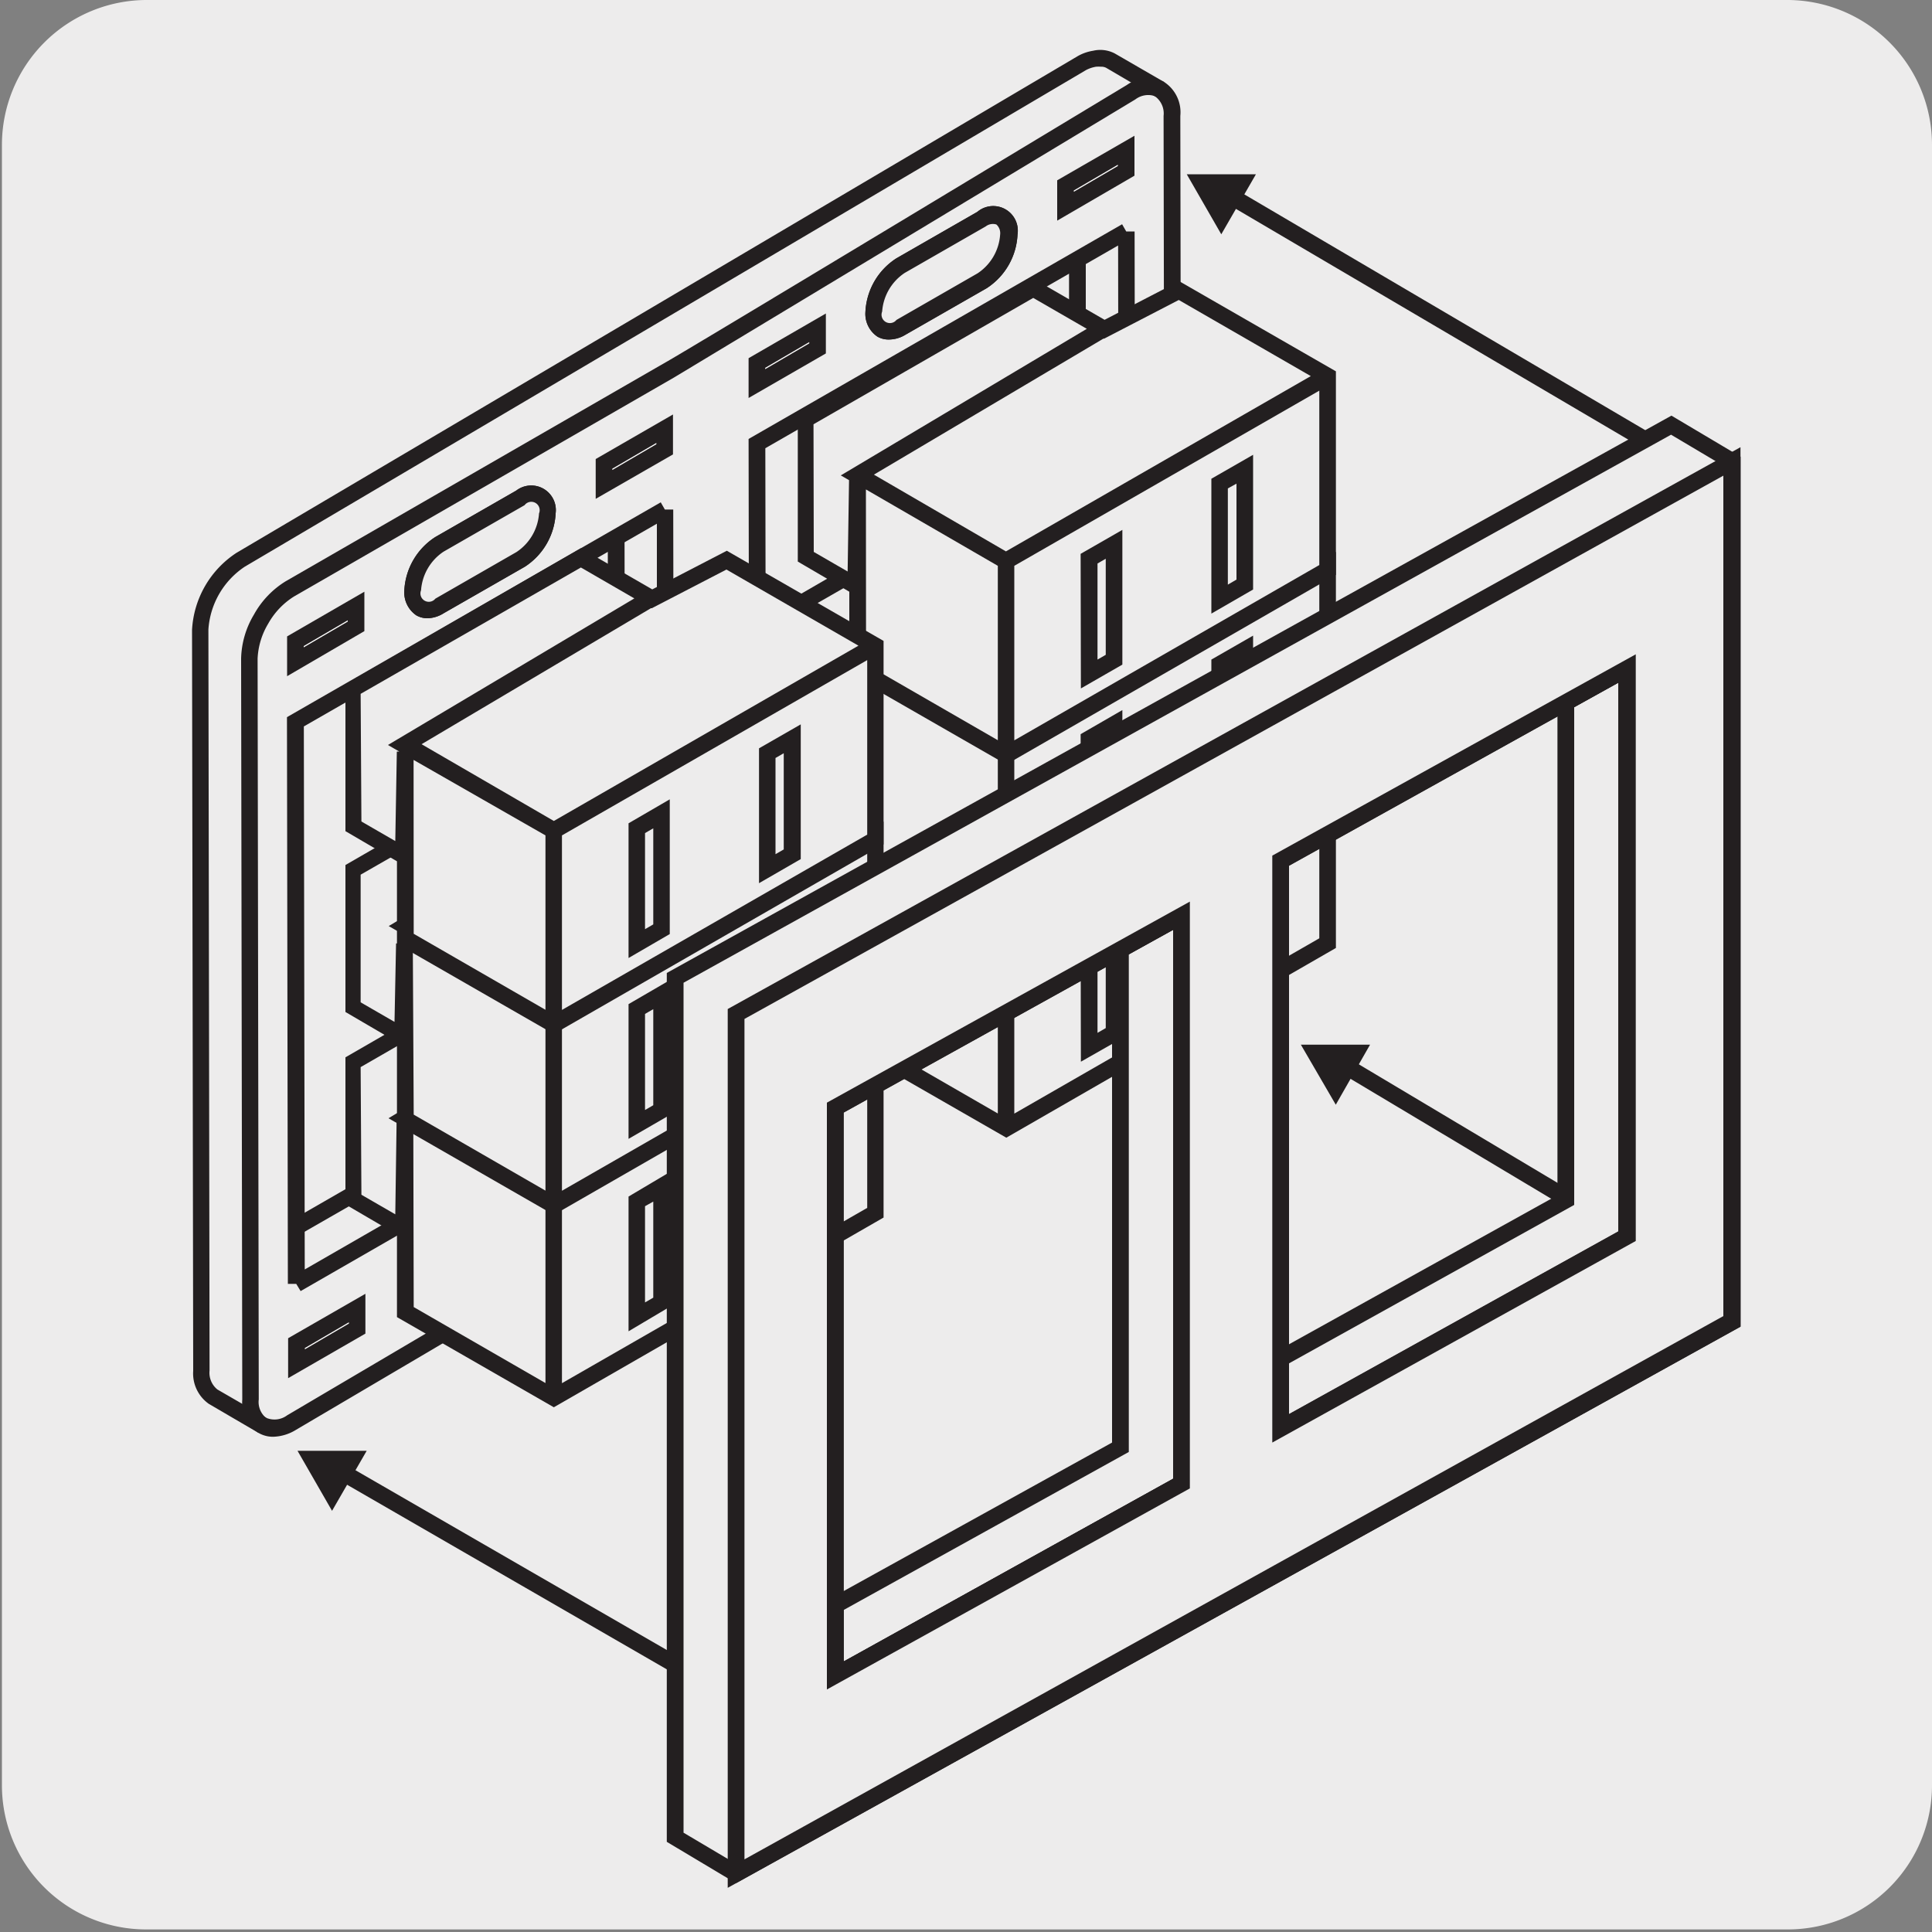 <svg xmlns="http://www.w3.org/2000/svg" viewBox="0 0 150 150"><rect x="0" y="0" width="150" height="150" fill="#808080" stroke="none"/><defs><style>.cls-1{fill:#edecec;}.cls-2{fill:#231f20;}.cls-3{fill:#929497;}.cls-4{fill:#fff;}</style></defs><title>47065-03</title><g id="Capa_2" data-name="Capa 2"><path class="cls-1" d="M11.4,0H138.71A11.25,11.25,0,0,1,150,11.21v127.4a11.19,11.19,0,0,1-11.19,11.19H11.34A11.19,11.19,0,0,1,.15,138.61h0V11.24A11.25,11.25,0,0,1,11.4,0Z"/></g><g id="Capa_3" data-name="Capa 3"><polygon class="cls-2" points="132.13 37.49 95.69 16.06 95.56 16.27 94.88 15.88 95 15.66 94.79 15.53 95.45 14.41 132.79 36.37 132.13 37.49"/><polygon class="cls-2" points="93.27 14.18 94.83 16.89 96.38 14.18 93.27 14.18"/><path class="cls-2" d="M20.07,111.25a2.81,2.81,0,0,1-1.26-2.59l-.09-57.53a6.93,6.93,0,0,1,1-3.42,7,7,0,0,1,2.46-2.58l29.5-17C52.54,27.69,87.15,6.8,87.5,6.59a2.83,2.83,0,0,1,2.89-.22l-.65,1.12a1.64,1.64,0,0,0-1.58.22c-1.41.85-35,21.1-35.83,21.6l-29.5,17a5.84,5.84,0,0,0-2,2.1A5.77,5.77,0,0,0,20,51.13l.09,57.52a1.6,1.6,0,0,0,.61,1.47Zm39.1-32.61-.33-.56h-.65l-.07-44,29-16.67.32.56h.65l.07,44Zm.25-43.84L59.49,77,86.87,61.22l-.06-42.16Zm35.4-16.61-2.68-4.66h5.37Zm-.43-3.36.44.76.43-.76Z"/><path class="cls-3" d="M70,20.63,76.24,17c1.15-.66,2.08-.12,2.09,1.21a4.56,4.56,0,0,1-2.08,3.59L70,25.43c-1.15.66-2.08.12-2.09-1.2A4.58,4.58,0,0,1,70,20.63"/><path class="cls-2" d="M69,26.36a1.73,1.73,0,0,1-.87-.22,2.13,2.13,0,0,1-.94-1.91,5.24,5.24,0,0,1,2.4-4.17h0l6.29-3.61A1.91,1.91,0,0,1,79,18.21a5.25,5.25,0,0,1-2.4,4.17L70.28,26A2.46,2.46,0,0,1,69,26.36Zm1.24-5.17a3.94,3.94,0,0,0-1.75,3,.65.65,0,0,0,1.11.65l6.3-3.62a3.92,3.92,0,0,0,1.75-3,.91.91,0,0,0-.29-.79.91.91,0,0,0-.83.15Z"/><path class="cls-1" d="M70,20.63,76.24,17c1.15-.66,2.08-.12,2.09,1.21a4.56,4.56,0,0,1-2.08,3.59L70,25.43c-1.15.66-2.08.12-2.09-1.2A4.58,4.58,0,0,1,70,20.63"/><path class="cls-2" d="M69,26.36a1.73,1.73,0,0,1-.87-.22,2.13,2.13,0,0,1-.94-1.91,5.24,5.24,0,0,1,2.4-4.17h0l6.29-3.61A1.91,1.91,0,0,1,79,18.21a5.25,5.25,0,0,1-2.4,4.17L70.28,26A2.46,2.46,0,0,1,69,26.36Zm1.24-5.17a3.94,3.94,0,0,0-1.75,3,.65.65,0,0,0,1.11.65l6.3-3.62a3.92,3.92,0,0,0,1.75-3,.91.91,0,0,0-.29-.79.91.91,0,0,0-.83.15Z"/><path class="cls-3" d="M70,74.21l6.29-3.62c1.15-.66,2.08-.12,2.09,1.21a4.58,4.58,0,0,1-2.08,3.59L70.05,79c-1.15.65-2.09.12-2.09-1.21A4.55,4.55,0,0,1,70,74.21"/><path class="cls-2" d="M69.11,79.94a1.7,1.7,0,0,1-.86-.23,2.07,2.07,0,0,1-.94-1.9,5.22,5.22,0,0,1,2.4-4.17L76,70a2.07,2.07,0,0,1,2.12-.14,2.12,2.12,0,0,1,.94,1.9A5.22,5.22,0,0,1,76.66,76l-6.29,3.62A2.63,2.63,0,0,1,69.11,79.94Zm8.15-9a1.34,1.34,0,0,0-.6.19l-6.3,3.62a3.94,3.94,0,0,0-1.75,3,.91.91,0,0,0,.29.79.89.89,0,0,0,.82-.15L76,74.83a4,4,0,0,0,1.76-3,.91.91,0,0,0-.29-.79A.51.51,0,0,0,77.26,71Z"/><path class="cls-4" d="M70,74.21l6.29-3.62c1.15-.66,2.08-.12,2.09,1.21a4.58,4.58,0,0,1-2.08,3.59L70.05,79c-1.15.65-2.09.12-2.09-1.21A4.55,4.55,0,0,1,70,74.21"/><path class="cls-2" d="M69.11,79.94a1.7,1.7,0,0,1-.86-.23,2.07,2.07,0,0,1-.94-1.9,5.22,5.22,0,0,1,2.4-4.17L76,70a2.07,2.07,0,0,1,2.12-.14,2.12,2.12,0,0,1,.94,1.9A5.22,5.22,0,0,1,76.66,76l-6.29,3.62A2.63,2.63,0,0,1,69.11,79.94Zm8.15-9a1.34,1.34,0,0,0-.6.19l-6.3,3.62a3.94,3.94,0,0,0-1.75,3,.91.91,0,0,0,.29.79.89.89,0,0,0,.82-.15L76,74.83a4,4,0,0,0,1.76-3,.91.91,0,0,0-.29-.79A.51.51,0,0,0,77.26,71Z"/><polygon class="cls-4" points="82.72 16.01 87.44 13.3 87.44 11.7 82.72 14.41 82.72 16.01"/><path class="cls-2" d="M82.08,17.13V14l6-3.46v3.1Zm1.29-2.34v.1l3.42-2v-.1Z"/><polygon class="cls-4" points="58.76 29.78 63.48 27.07 63.48 25.47 58.76 28.18 58.76 29.78"/><path class="cls-2" d="M58.12,30.9V27.81l6-3.47v3.1Zm1.29-2.34v.1l3.42-2v-.1Z"/><polygon class="cls-4" points="82.81 70.55 87.53 67.83 87.53 66.24 82.81 68.95 82.81 70.55"/><path class="cls-2" d="M82.17,71.67l0-3.1,6-3.45v3.09Zm1.29-2.34v.1l3.42-2v-.1Z"/><polygon class="cls-4" points="58.85 84.32 63.57 81.61 63.57 80.01 58.85 82.72 58.85 84.32"/><path class="cls-2" d="M21.21,111.55a2.23,2.23,0,0,1-1.14-.3L16.22,109A2.88,2.88,0,0,1,15,106.44l-.09-57.53a7.63,7.63,0,0,1,3.47-6L83.67,4.36a3.53,3.53,0,0,1,1.2-.42,2.43,2.43,0,0,1,1.68.21l3.84,2.22A2.81,2.81,0,0,1,91.64,9l.1,57.52a7.06,7.06,0,0,1-1,3.43,7,7,0,0,1-2.45,2.57L23,111A3.56,3.56,0,0,1,21.21,111.55ZM85.48,5.18a2.9,2.9,0,0,0-.38,0,2.56,2.56,0,0,0-.78.26L19,44a6.36,6.36,0,0,0-2.82,4.88l.09,57.53a1.66,1.66,0,0,0,.61,1.47l3.84,2.22a1.64,1.64,0,0,0,1.58-.22L87.63,71.36a6.27,6.27,0,0,0,2.81-4.87L90.34,9a1.64,1.64,0,0,0-.6-1.47L85.89,5.27A.8.8,0,0,0,85.48,5.18ZM23.34,100.24,23,99.68h-.65l-.07-44L51.3,39l.32.56h.65l.07,44Zm.25-43.84.07,42.16L51,82.82,51,40.66Zm34.62,29v-3.1l6-3.45V82ZM59.5,83.1v.1l3.42-2v-.1Zm-.07-9-.65-1.13L83,59l0-38.6h1.3l0,39.36Z"/><path class="cls-3" d="M34.12,42.23l6.29-3.62c1.15-.66,2.08-.12,2.09,1.21a4.56,4.56,0,0,1-2.08,3.59L34.13,47c-1.15.66-2.08.12-2.09-1.2a4.58,4.58,0,0,1,2.08-3.6"/><path class="cls-2" d="M33.2,48a1.73,1.73,0,0,1-.87-.22,2.15,2.15,0,0,1-.94-1.91,5.24,5.24,0,0,1,2.4-4.17h0l6.29-3.61a1.91,1.91,0,0,1,3.06,1.76A5.25,5.25,0,0,1,40.75,44l-6.3,3.61A2.46,2.46,0,0,1,33.2,48Zm1.24-5.17a3.94,3.94,0,0,0-1.75,3,.65.65,0,0,0,1.11.65l6.3-3.62a3.92,3.92,0,0,0,1.75-3,.65.65,0,0,0-1.12-.64Z"/><path class="cls-1" d="M34.12,42.23l6.29-3.62c1.15-.66,2.08-.12,2.09,1.21a4.56,4.56,0,0,1-2.08,3.59L34.13,47c-1.15.66-2.08.12-2.09-1.2a4.58,4.58,0,0,1,2.08-3.6"/><path class="cls-2" d="M33.2,48a1.73,1.73,0,0,1-.87-.22,2.15,2.15,0,0,1-.94-1.91,5.24,5.24,0,0,1,2.4-4.17h0l6.29-3.61a1.91,1.91,0,0,1,3.06,1.76A5.25,5.25,0,0,1,40.75,44l-6.3,3.61A2.46,2.46,0,0,1,33.2,48Zm1.24-5.17a3.94,3.94,0,0,0-1.75,3,.65.65,0,0,0,1.11.65l6.3-3.62a3.92,3.92,0,0,0,1.75-3,.65.65,0,0,0-1.12-.64Z"/><path class="cls-3" d="M34.21,95.81l6.29-3.62c1.15-.66,2.08-.12,2.09,1.21A4.58,4.58,0,0,1,40.51,97l-6.29,3.62c-1.15.66-2.09.12-2.09-1.21a4.55,4.55,0,0,1,2.08-3.59"/><path class="cls-2" d="M33.28,101.54a1.7,1.7,0,0,1-.86-.23,2.07,2.07,0,0,1-.94-1.9,5.22,5.22,0,0,1,2.4-4.17h0l6.3-3.61a2.07,2.07,0,0,1,2.12-.14,2.12,2.12,0,0,1,.94,1.9,5.22,5.22,0,0,1-2.41,4.16l-6.29,3.62A2.57,2.57,0,0,1,33.28,101.54Zm1.25-5.17a3.91,3.91,0,0,0-1.75,3,.91.91,0,0,0,.29.79.89.89,0,0,0,.82-.15l6.29-3.61a4,4,0,0,0,1.76-3,.65.65,0,0,0-1.11-.65Z"/><path class="cls-4" d="M34.21,95.81l6.29-3.62c1.15-.66,2.08-.12,2.09,1.21A4.58,4.58,0,0,1,40.51,97l-6.29,3.62c-1.15.66-2.09.12-2.09-1.21a4.55,4.55,0,0,1,2.08-3.59"/><path class="cls-2" d="M33.28,101.54a1.7,1.7,0,0,1-.86-.23,2.07,2.07,0,0,1-.94-1.9,5.22,5.22,0,0,1,2.4-4.17h0l6.3-3.61a2.07,2.07,0,0,1,2.12-.14,2.12,2.12,0,0,1,.94,1.9,5.22,5.22,0,0,1-2.41,4.16l-6.29,3.62A2.57,2.57,0,0,1,33.28,101.54Zm1.25-5.17a3.91,3.91,0,0,0-1.75,3,.91.91,0,0,0,.29.79.89.89,0,0,0,.82-.15l6.29-3.61a4,4,0,0,0,1.76-3,.65.65,0,0,0-1.11-.65Z"/><polygon class="cls-4" points="46.9 37.61 51.61 34.9 51.61 33.3 46.89 36.01 46.9 37.61"/><path class="cls-2" d="M46.25,38.73V35.64l6-3.46v3.1Zm1.29-2.34v.1l3.42-2v-.1Z"/><polygon class="cls-4" points="22.93 51.38 27.65 48.67 27.65 47.07 22.93 49.78 22.93 51.38"/><path class="cls-2" d="M22.29,52.5V49.41l6-3.47V49Zm1.29-2.34v.1l3.42-2v-.1Z"/><polygon class="cls-4" points="46.98 92.15 51.7 89.44 51.7 87.84 46.98 90.55 46.98 92.15"/><path class="cls-2" d="M46.34,93.27l0-3.1,6-3.45v3.09Zm1.29-2.34V91l3.42-2V89Z"/><polygon class="cls-4" points="23.02 105.92 27.74 103.21 27.74 101.61 23.02 104.32 23.02 105.92"/><path class="cls-2" d="M61.68,135.33l-35-20.21-.15.26-.68-.4.65-1.12h0l.15-.26,35.69,20.61ZM22.37,107v-3.1l6-3.45v3.09Zm1.3-2.34v.1l3.42-2v-.1Zm-.07-9L23,94.53,47.19,80.6l0-38.6h1.3l.05,39.36Z"/><polygon class="cls-2" points="24.22 113.29 25.79 116 27.34 113.29 24.22 113.29"/><path class="cls-2" d="M25.78,117.3l-2.68-4.66h5.37Zm-.43-3.36.43.76.44-.76ZM132.87,100.5,104.59,83.6l-.15.24-.68-.39.15-.26h0l.51-.86h0l.15-.25,29,17.3Z"/><polygon class="cls-2" points="102.15 81.76 103.71 84.47 105.27 81.76 102.15 81.76"/><path class="cls-2" d="M103.71,85.77,101,81.11h5.37Zm-.43-3.36.43.76.44-.76Z"/><polygon class="cls-1" points="80.22 51.36 85.75 54.55 91.54 51.52 103.07 58.18 103.1 73.23 78.13 87.58 66.59 80.92 66.58 74.33 66.44 74.46 62.53 72.2 62.51 61.54 80.22 51.36"/><path class="cls-2" d="M78.13,88.33l-12.19-7V74.92l-4-2.34,0-11.42L80.22,50.61l5.54,3.2,5.79-3,12.17,7,0,15.79Zm.62-15.42,0,13.55,23.68-13.61,0-13.55ZM67.24,80.55l10.23,5.9,0-13.54-12.17-7,19.1-11.38-4.16-2.4L63.16,61.92l0,9.91,3.15,1.81.89-.93Zm.61-14.68L78.1,71.79l23.67-13.61L91.52,52.27l-5.79,3-.06,0ZM83.92,82.43,83.9,72l3.24-1.86,0,10.46Zm1.29-9.71v7.47l.64-.37V72.36Zm8.84,3.89,0-10.46,3.24-1.86,0,10.46Zm1.28-9.71,0,7.47L96,74V66.53Z"/><polygon class="cls-1" points="80.22 36.42 85.75 39.62 91.54 36.59 103.07 43.25 103.1 58.29 78.13 72.64 66.59 65.98 66.58 59.39 66.44 59.53 62.53 57.27 62.51 46.6 80.22 36.42"/><path class="cls-2" d="M78.13,73.39l-12.19-7V60l-4-2.34,0-11.41L80.22,35.67l5.54,3.2,5.79-3,12.17,7,0,15.8ZM78.75,58l0,13.55,23.68-13.61,0-13.54ZM67.24,65.61l10.23,5.9,0-13.54L65.28,51l19.1-11.38-4.16-2.4L63.16,47l0,9.91,3.15,1.82.89-.94Zm.61-14.68L78.1,56.85l23.67-13.61L91.52,37.33l-5.79,3-.06,0ZM83.92,67.49,83.9,57l3.24-1.87,0,10.47Zm1.29-9.7v7.46l.64-.37V57.42Zm8.84,3.89,0-10.47,3.24-1.86,0,10.46ZM95.33,52l0,7.47.64-.37V51.6Z"/><polygon class="cls-1" points="80.22 22.38 85.75 25.57 91.54 22.55 103.07 29.2 103.1 44.25 78.13 58.6 66.59 51.94 66.58 45.35 66.44 45.48 62.53 43.23 62.51 32.56 80.22 22.38"/><path class="cls-2" d="M78.13,59.35l-12.19-7V45.94l-4-2.34,0-11.42L80.22,21.63l5.54,3.2,5.79-3,12.17,7,0,15.8Zm.62-15.42,0,13.55,23.68-13.61,0-13.54ZM67.24,51.57l10.23,5.9,0-13.54L67.23,38Zm-4.06-8.72,2.63,1.52.11-7.09-.64-.37,19.1-11.38-4.16-2.4L63.16,32.94Zm4.67-6L78.1,42.81,101.77,29.2,91.52,23.29l-5.79,3-.06,0ZM83.92,53.45,83.9,43l3.24-1.86,0,10.46Zm1.29-9.7v7.46l.64-.37V43.38Zm8.84,3.89,0-10.47,3.24-1.86,0,10.46Zm1.28-9.72,0,7.47L96,45V37.55Z"/><polygon class="cls-1" points="45.1 72.29 50.62 75.48 56.41 72.45 67.95 79.11 67.98 94.16 43.01 108.51 31.47 101.85 31.46 95.25 31.32 95.39 27.41 93.13 27.39 82.47 45.1 72.29"/><path class="cls-2" d="M43,109.26l-12.18-7V95.85l-4-2.34,0-11.42L45.1,71.54l5.54,3.2,5.79-3,12.17,7,0,15.79Zm.63-15.42,0,13.55L67.33,93.78l0-13.55Zm-11.51,7.64,10.23,5.9,0-13.54L32.09,87.93Zm-4.06-8.72,2.63,1.52.1-7.1-.63-.36L49.25,75.44,45.1,73,28,82.85Zm4.67-6L43,92.71l23.67-13.6L56.4,73.2l-5.79,3-.07,0ZM48.8,103.36l0-10.46L52,91l0,10.46Zm1.28-9.71,0,7.47.64-.37,0-7.46Zm8.85,3.9,0-10.47,3.24-1.86,0,10.46Zm1.28-9.72,0,7.47.64-.37,0-7.47Z"/><polygon class="cls-1" points="45.1 57.35 50.62 60.55 56.41 57.52 67.95 64.18 67.98 79.22 43.01 93.57 31.47 86.92 31.46 80.32 31.32 80.46 27.41 78.2 27.39 67.53 45.1 57.35"/><path class="cls-2" d="M43,94.32l-12.18-7V80.91l-4-2.34,0-11.41L45.1,56.6l5.54,3.2,5.79-3,12.17,7,0,15.8Zm.63-15.42,0,13.55L67.33,78.84l0-13.54ZM32.12,86.54l10.23,5.9,0-13.54-12.17-7L49.25,60.5,45.1,58.1,28,67.91l0,9.91,2.63,1.52.12-6.09h1.3Zm.61-14.68L43,77.78,66.65,64.17,56.4,58.26l-5.79,3-.07,0ZM48.8,88.42l0-10.46L52,76.1l0,10.47Zm1.28-9.7,0,7.46.64-.37,0-7.46Zm8.85,3.89,0-10.47,3.24-1.86,0,10.46Zm1.28-9.72,0,7.47.64-.37,0-7.46Z"/><polygon class="cls-1" points="45.1 43.31 50.62 46.5 56.41 43.48 67.95 50.13 67.98 65.18 43.01 79.53 31.47 72.87 31.46 66.28 31.32 66.42 27.41 64.16 27.39 53.49 45.1 43.31"/><path class="cls-2" d="M43,80.28l-12.18-7V66.87l-4-2.34,0-11.41L45.1,42.56l5.54,3.2,5.79-3,12.17,7,0,15.8Zm.63-15.42,0,13.55L67.33,64.8l0-13.55ZM32.12,72.5l10.23,5.9,0-13.54L32.11,59Zm-4.06-8.72,2.63,1.52.12-6.95H31l-.88-.51L49.25,46.46l-4.15-2.4L28,53.87Zm4.67-6L43,63.74,66.65,50.13,56.4,44.22l-5.79,3-.07,0ZM48.8,74.38l0-10.46L52,62.06l0,10.46Zm1.28-9.7,0,7.46.64-.37,0-7.46Zm8.85,3.89,0-10.47,3.24-1.86,0,10.46Zm1.28-9.72,0,7.47.64-.37,0-7.47Z"/><polygon class="cls-1" points="99.42 105.45 99.42 110.88 126.3 95.97 126.3 51.91 121.57 54.53 121.57 93.17 99.42 105.45"/><path class="cls-2" d="M98.78,112v-6.91l22.14-12.29V54.14l6-3.34V96.35Zm1.3-6.15v4l25.57-14.19V53l-3.43,1.9V93.55Z"/><polygon class="cls-1" points="91.73 115.15 91.73 71.09 87 73.71 87 112.35 64.85 124.63 64.85 130.06 91.73 115.15"/><path class="cls-2" d="M64.2,131.17v-6.92L86.34,112V73.33l6-3.35v45.56ZM65.5,125v4l25.58-14.19V72.19l-3.44,1.9v38.64Z"/><path class="cls-1" d="M126.3,96,99.42,110.88V66.82l22.15-12.29,4.73-2.63ZM91.73,115.15,64.85,130.07V86L87,73.71l4.73-2.62Zm38-82.13L95.17,52.2,87,56.74,52.42,75.92v66.74l4.74,2.81,34.57-19.18,8.17-4.54,34.58-19.18V35.83Z"/><path class="cls-2" d="M57.14,146.21,51.77,143V75.54l78-43.27,5.37,3.19V103Zm-4.07-3.92,4.1,2.43,76.66-42.54v-66l-4.09-2.43L53.07,76.3ZM64.2,131.17V85.62L92.38,70v45.56Zm1.3-44.79V129l25.58-14.19V72.19ZM98.77,112V66.43L127,50.8V96.35Zm1.3-44.79v42.58l25.58-14.19V53Z"/><path class="cls-1" d="M126.3,96,99.43,110.88V66.81L126.3,51.9ZM91.73,115.15,64.85,130.06V86L91.73,71.09ZM99.9,55l-8.17,4.54L57.15,78.73v66.73l34.58-19.18,8.17-4.53,34.58-19.19V35.83Z"/><path class="cls-2" d="M56.5,146.57V78.34l78.63-43.62V103Zm1.3-67.46v65.25l76-42.18V36.93Zm6.4,52.06V85.61L92.38,70v45.56Zm1.3-44.79V129l25.58-14.19V72.19ZM98.78,112V66.43L127,50.8V96.35Zm1.3-44.78v42.58l25.57-14.19V53Z"/></g></svg>